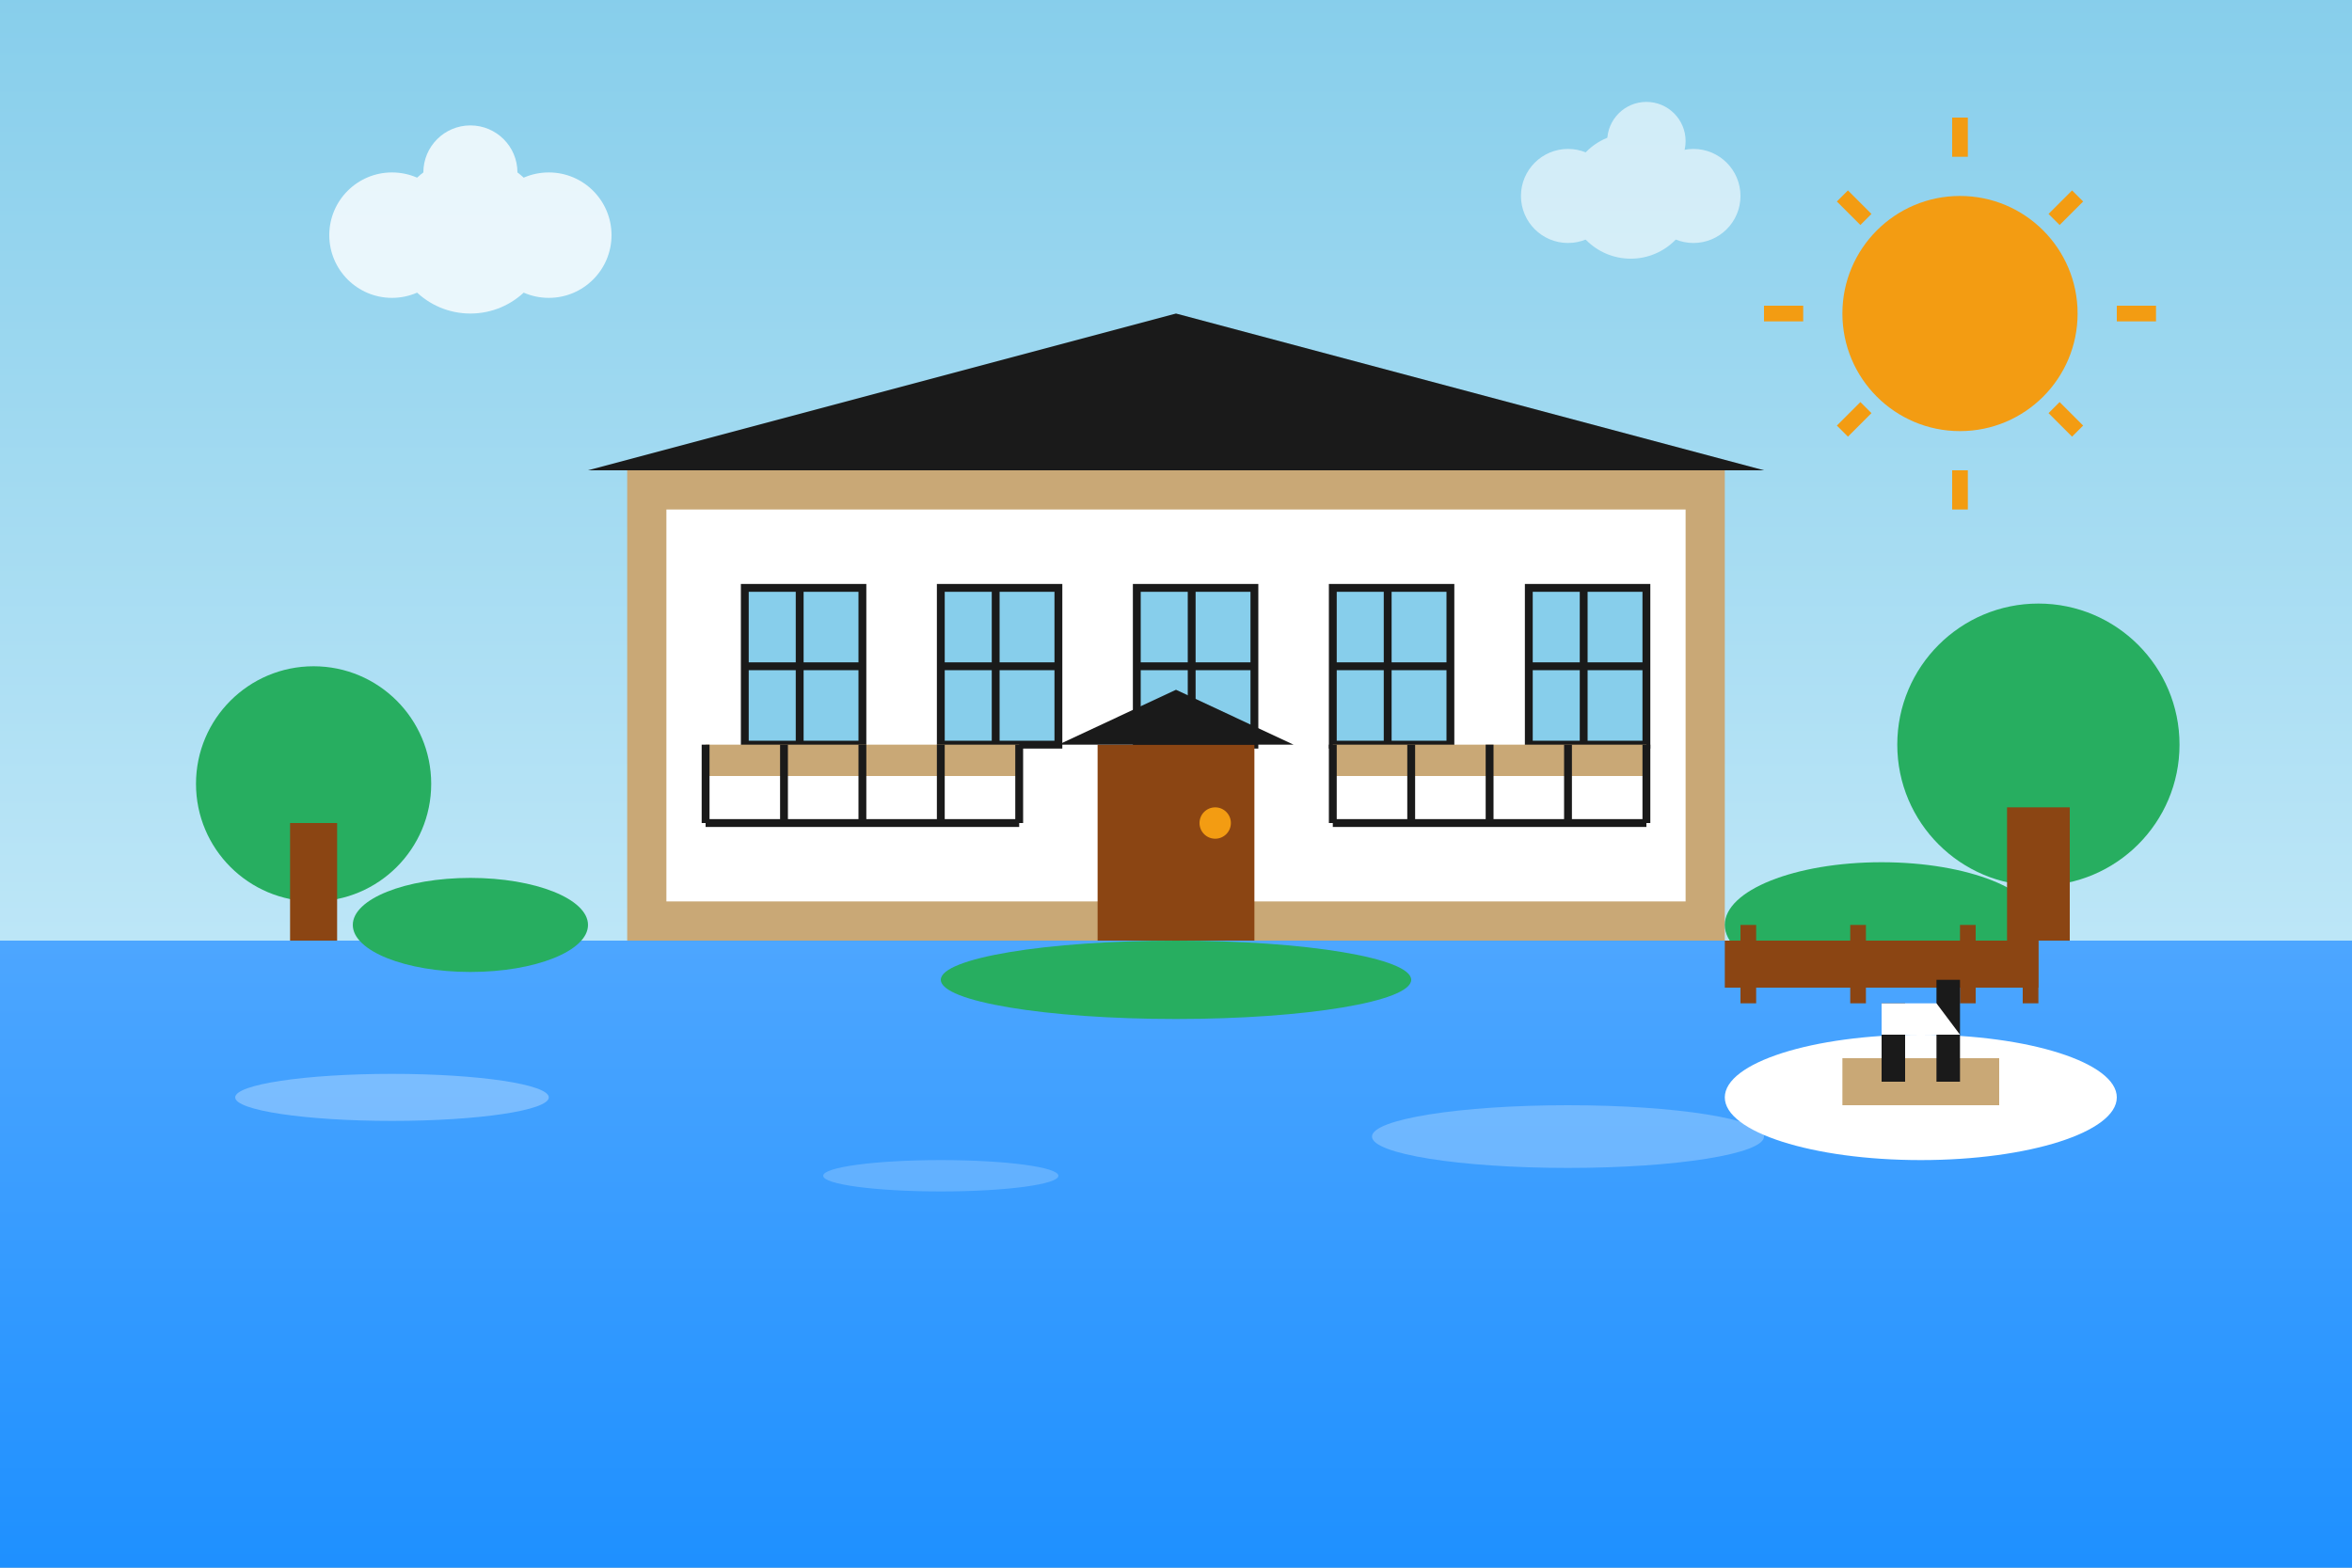 <svg width="300" height="200" viewBox="0 0 300 200" fill="none" xmlns="http://www.w3.org/2000/svg">
    <rect x="0" y="0" width="300" height="200" fill="#333333" stroke="none"/>
    <!-- Sky background -->
    <rect width="300" height="200" fill="url(#skyGradient)"/>
    
    <!-- Gradient definitions -->
    <defs>
        <linearGradient id="skyGradient" x1="0%" y1="0%" x2="0%" y2="100%">
            <stop offset="0%" style="stop-color:#87ceeb;stop-opacity:1" />
            <stop offset="100%" style="stop-color:#e0f6ff;stop-opacity:1" />
        </linearGradient>
        <linearGradient id="waterGradient" x1="0%" y1="0%" x2="0%" y2="100%">
            <stop offset="0%" style="stop-color:#4da6ff;stop-opacity:1" />
            <stop offset="100%" style="stop-color:#1e90ff;stop-opacity:1" />
        </linearGradient>
    </defs>
    
    <!-- Water -->
    <rect x="0" y="120" width="300" height="80" fill="url(#waterGradient)"/>
    
    <!-- Water reflections -->
    <ellipse cx="50" cy="140" rx="20" ry="3" fill="#ffffff" opacity="0.3"/>
    <ellipse cx="120" cy="150" rx="15" ry="2" fill="#ffffff" opacity="0.2"/>
    <ellipse cx="200" cy="145" rx="25" ry="4" fill="#ffffff" opacity="0.25"/>
    
    <!-- Luxury waterfront mansion -->
    <rect x="80" y="60" width="140" height="60" fill="#c9a876"/>
    <rect x="85" y="65" width="130" height="50" fill="#ffffff"/>
    
    <!-- Roof -->
    <path d="M75 60 L150 40 L225 60 Z" fill="#1a1a1a"/>
    
    <!-- Mansion details -->
    <rect x="95" y="75" width="15" height="20" fill="#87ceeb" stroke="#1a1a1a" stroke-width="1"/>
    <rect x="120" y="75" width="15" height="20" fill="#87ceeb" stroke="#1a1a1a" stroke-width="1"/>
    <rect x="145" y="75" width="15" height="20" fill="#87ceeb" stroke="#1a1a1a" stroke-width="1"/>
    <rect x="170" y="75" width="15" height="20" fill="#87ceeb" stroke="#1a1a1a" stroke-width="1"/>
    <rect x="195" y="75" width="15" height="20" fill="#87ceeb" stroke="#1a1a1a" stroke-width="1"/>
    
    <!-- Window frames -->
    <line x1="102" y1="75" x2="102" y2="95" stroke="#1a1a1a" stroke-width="1"/>
    <line x1="95" y1="85" x2="110" y2="85" stroke="#1a1a1a" stroke-width="1"/>
    <line x1="127" y1="75" x2="127" y2="95" stroke="#1a1a1a" stroke-width="1"/>
    <line x1="120" y1="85" x2="135" y2="85" stroke="#1a1a1a" stroke-width="1"/>
    <line x1="152" y1="75" x2="152" y2="95" stroke="#1a1a1a" stroke-width="1"/>
    <line x1="145" y1="85" x2="160" y2="85" stroke="#1a1a1a" stroke-width="1"/>
    <line x1="177" y1="75" x2="177" y2="95" stroke="#1a1a1a" stroke-width="1"/>
    <line x1="170" y1="85" x2="185" y2="85" stroke="#1a1a1a" stroke-width="1"/>
    <line x1="202" y1="75" x2="202" y2="95" stroke="#1a1a1a" stroke-width="1"/>
    <line x1="195" y1="85" x2="210" y2="85" stroke="#1a1a1a" stroke-width="1"/>
    
    <!-- Main entrance -->
    <rect x="140" y="95" width="20" height="25" fill="#8b4513"/>
    <circle cx="155" cy="105" r="2" fill="#f39c12"/>
    <path d="M135 95 L150 88 L165 95 Z" fill="#1a1a1a"/>
    
    <!-- Balcony -->
    <rect x="90" y="95" width="40" height="4" fill="#c9a876"/>
    <rect x="170" y="95" width="40" height="4" fill="#c9a876"/>
    
    <!-- Balcony railings -->
    <line x1="90" y1="95" x2="90" y2="105" stroke="#1a1a1a" stroke-width="1"/>
    <line x1="100" y1="95" x2="100" y2="105" stroke="#1a1a1a" stroke-width="1"/>
    <line x1="110" y1="95" x2="110" y2="105" stroke="#1a1a1a" stroke-width="1"/>
    <line x1="120" y1="95" x2="120" y2="105" stroke="#1a1a1a" stroke-width="1"/>
    <line x1="130" y1="95" x2="130" y2="105" stroke="#1a1a1a" stroke-width="1"/>
    <line x1="90" y1="105" x2="130" y2="105" stroke="#1a1a1a" stroke-width="1"/>
    
    <line x1="170" y1="95" x2="170" y2="105" stroke="#1a1a1a" stroke-width="1"/>
    <line x1="180" y1="95" x2="180" y2="105" stroke="#1a1a1a" stroke-width="1"/>
    <line x1="190" y1="95" x2="190" y2="105" stroke="#1a1a1a" stroke-width="1"/>
    <line x1="200" y1="95" x2="200" y2="105" stroke="#1a1a1a" stroke-width="1"/>
    <line x1="210" y1="95" x2="210" y2="105" stroke="#1a1a1a" stroke-width="1"/>
    <line x1="170" y1="105" x2="210" y2="105" stroke="#1a1a1a" stroke-width="1"/>
    
    <!-- Landscaping -->
    <ellipse cx="60" cy="118" rx="15" ry="6" fill="#27ae60"/>
    <ellipse cx="240" cy="118" rx="20" ry="8" fill="#27ae60"/>
    <ellipse cx="150" cy="125" rx="30" ry="5" fill="#27ae60"/>
    
    <!-- Trees -->
    <circle cx="40" cy="100" r="15" fill="#27ae60"/>
    <rect x="37" y="105" width="6" height="15" fill="#8b4513"/>
    <circle cx="260" cy="95" r="18" fill="#27ae60"/>
    <rect x="256" y="103" width="8" height="17" fill="#8b4513"/>
    
    <!-- Private pier -->
    <rect x="220" y="120" width="40" height="6" fill="#8b4513"/>
    <rect x="222" y="118" width="2" height="10" fill="#8b4513"/>
    <rect x="236" y="118" width="2" height="10" fill="#8b4513"/>
    <rect x="250" y="118" width="2" height="10" fill="#8b4513"/>
    <rect x="258" y="118" width="2" height="10" fill="#8b4513"/>
    
    <!-- Luxury yacht -->
    <ellipse cx="245" cy="140" rx="25" ry="8" fill="#ffffff"/>
    <rect x="235" y="135" width="20" height="6" fill="#c9a876"/>
    <rect x="240" y="128" width="3" height="10" fill="#1a1a1a"/>
    <rect x="247" y="125" width="3" height="13" fill="#1a1a1a"/>
    <path d="M240 128 L247 128 L250 132 L240 132 Z" fill="#ffffff"/>
    
    <!-- Clouds -->
    <g fill="#ffffff" opacity="0.8">
        <circle cx="50" cy="30" r="8"/>
        <circle cx="60" cy="30" r="10"/>
        <circle cx="70" cy="30" r="8"/>
        <circle cx="60" cy="22" r="6"/>
    </g>
    
    <g fill="#ffffff" opacity="0.6">
        <circle cx="200" cy="25" r="6"/>
        <circle cx="208" cy="25" r="8"/>
        <circle cx="216" cy="25" r="6"/>
        <circle cx="210" cy="18" r="5"/>
    </g>
    
    <!-- Sun -->
    <circle cx="250" cy="40" r="15" fill="#f39c12"/>
    <g stroke="#f39c12" stroke-width="2">
        <line x1="250" y1="15" x2="250" y2="20"/>
        <line x1="250" y1="60" x2="250" y2="65"/>
        <line x1="225" y1="40" x2="230" y2="40"/>
        <line x1="270" y1="40" x2="275" y2="40"/>
        <line x1="235" y1="25" x2="238" y2="28"/>
        <line x1="262" y1="52" x2="265" y2="55"/>
        <line x1="265" y1="25" x2="262" y2="28"/>
        <line x1="235" y1="55" x2="238" y2="52"/>
    </g>
</svg>
